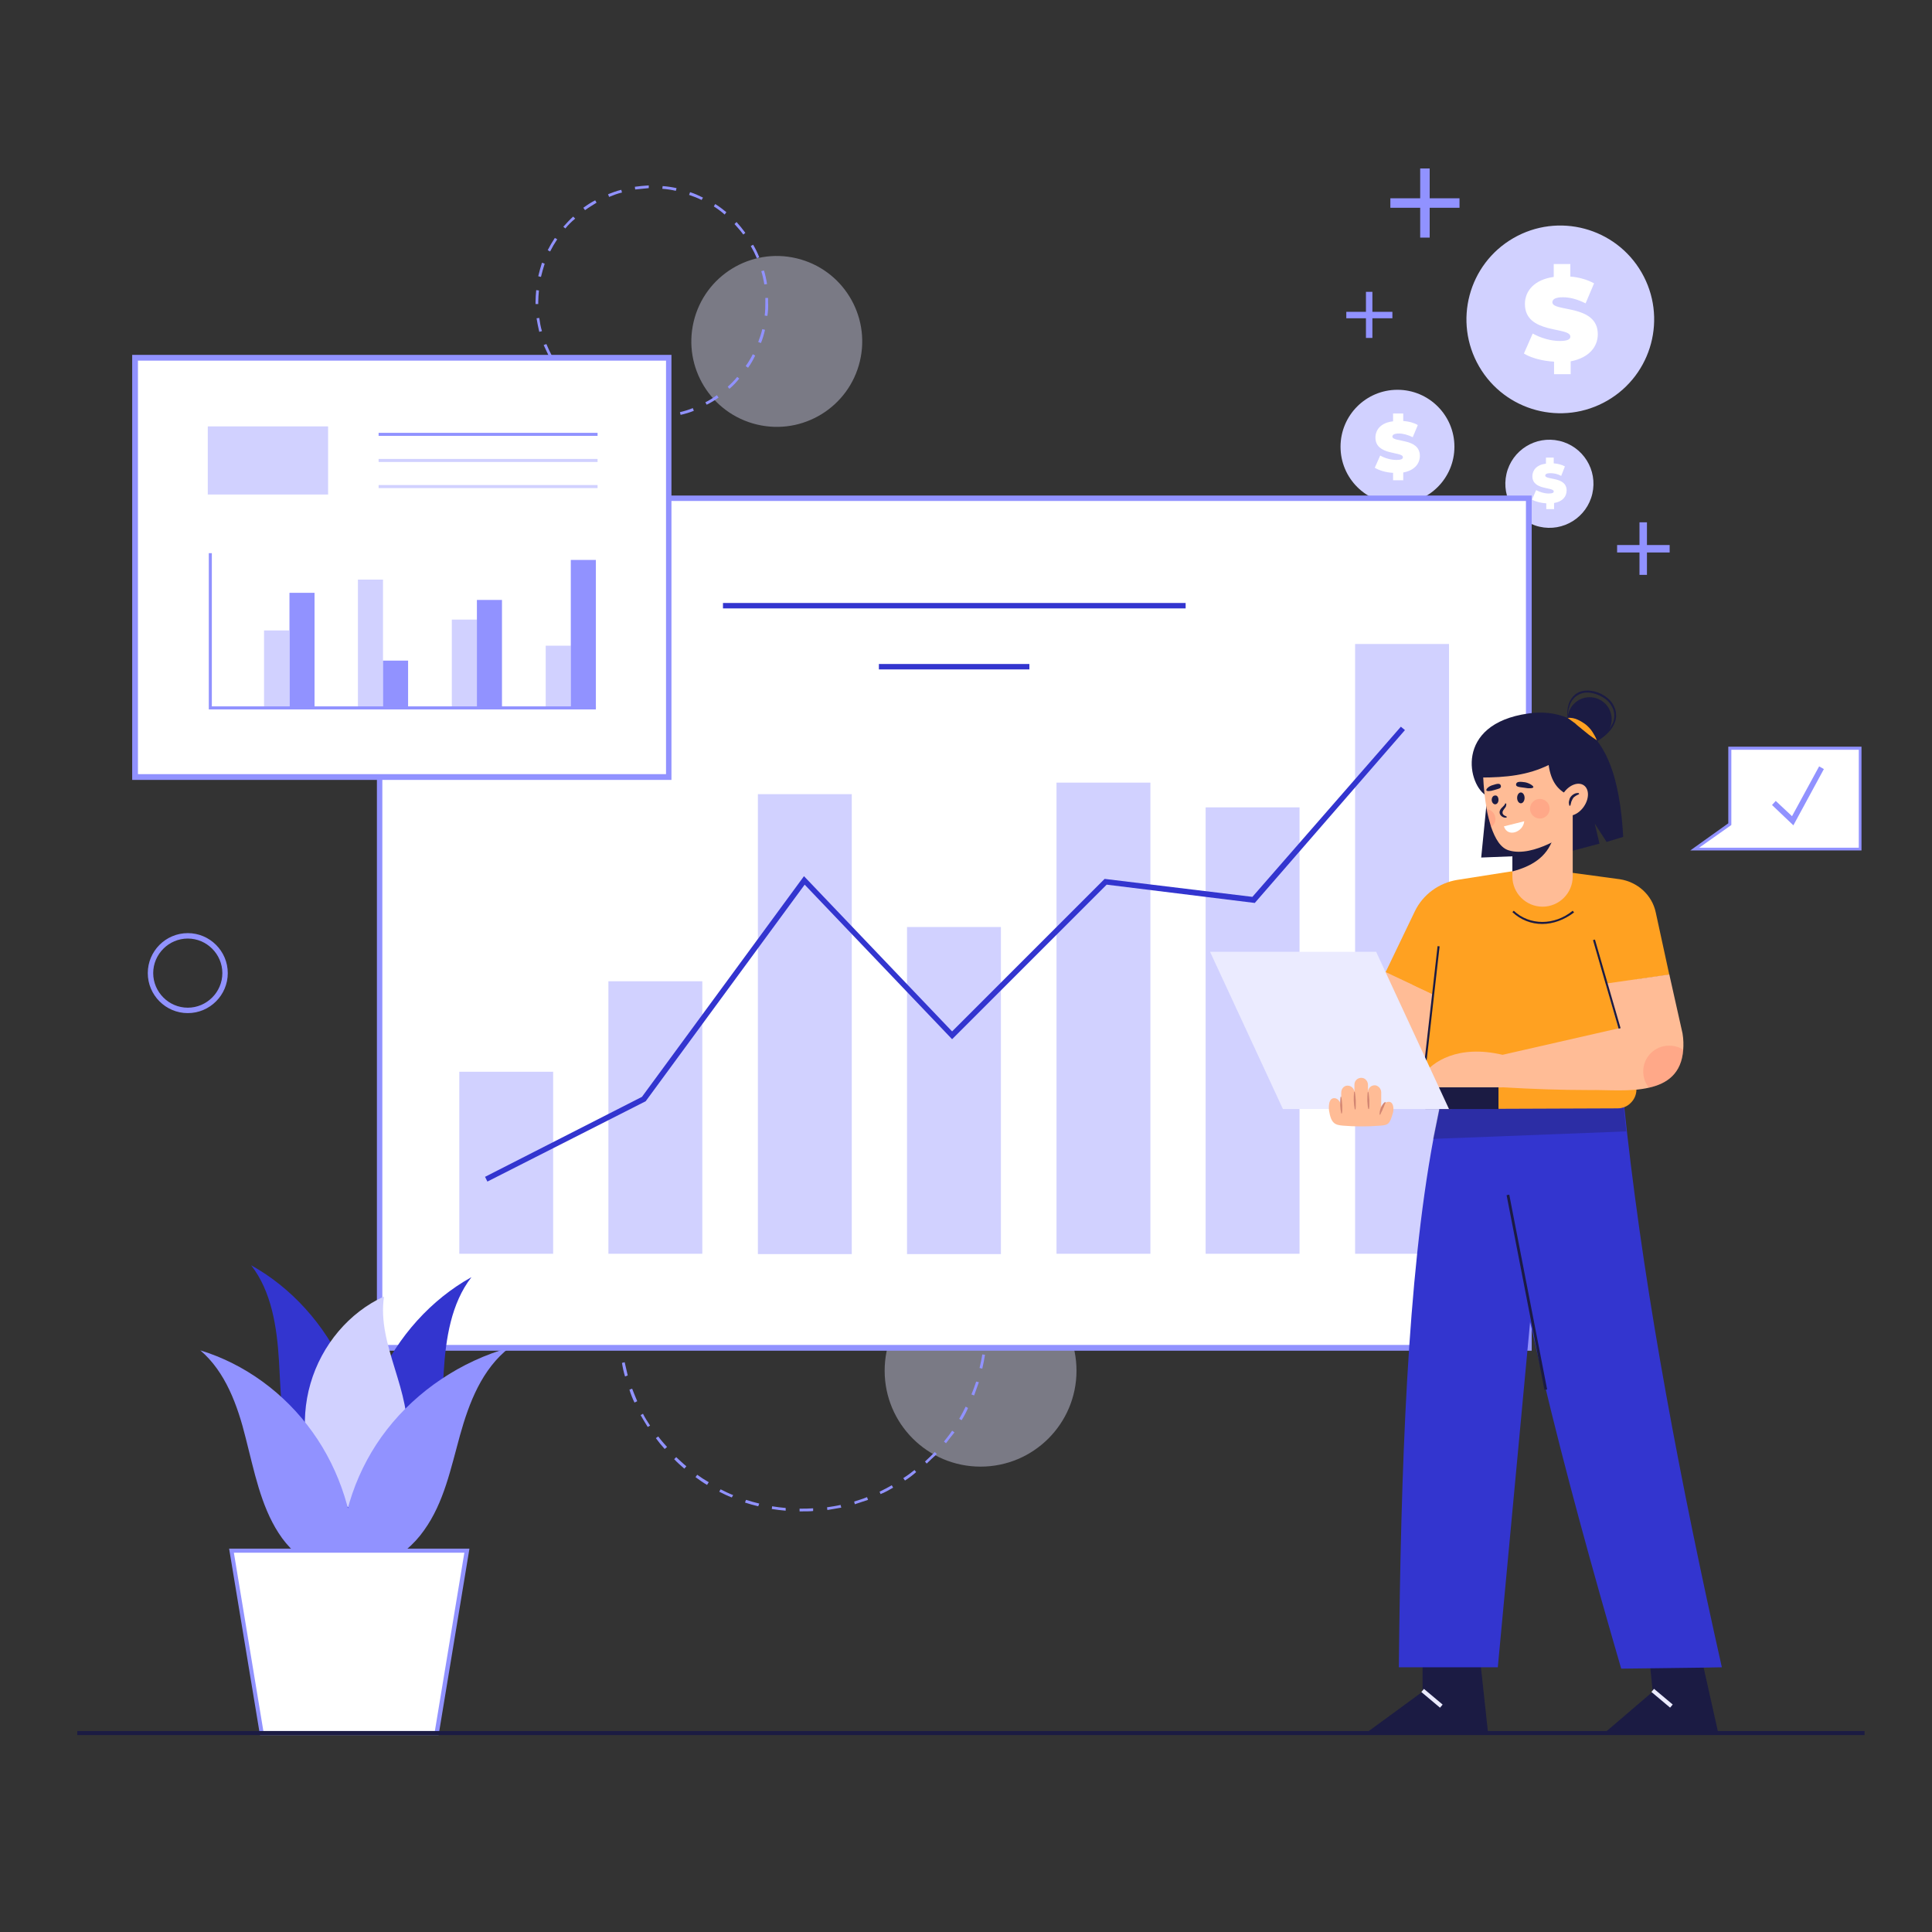 <?xml version="1.0" encoding="utf-8"?>
<!-- Generator: Adobe Illustrator 25.2.0, SVG Export Plug-In . SVG Version: 6.00 Build 0)  -->
<svg version="1.1" id="Layer_1" xmlns="http://www.w3.org/2000/svg" xmlns:xlink="http://www.w3.org/1999/xlink" x="0px" y="0px"
	 viewBox="0 0 570 570" style="enable-background:new 0 0 570 570;" xml:space="preserve">
<rect x="0" y="0" width="570" height="570" fill="#333333" stroke="none"/>
<style type="text/css">
	.st0{fill:#D1D1FF;}
	.st1{fill:#FFFFFF;}
	.st2{fill:#9192FF;}
	.st3{opacity:0.4;fill:#E5E5FF;}
	.st4{fill:#3335CF;}
	.st5{fill:#1B1B43;}
	.st6{fill:#EBEBFF;}
	.st7{opacity:0.3;fill:#1B1B43;}
	.st8{fill:#FFA121;}
	.st9{fill:#FFBC96;}
	.st10{opacity:0.2;fill:#FE5B52;}
	.st11{fill:#D28572;}
</style>
<g>
	<g>
		<g>
			
				<ellipse transform="matrix(0.865 -0.501 0.501 0.865 14.812 243.458)" class="st0" cx="460.5" cy="94.2" rx="27.7" ry="27.7"/>
			<g>
				<path class="st1" d="M463.4,106.6v3.8h-4.9v-3.7c-3.5-0.2-6.8-1.1-8.9-2.4l2.6-5.9c2.3,1.3,5.3,2.2,8,2.2c2.3,0,3.1-0.5,3.1-1.3
					c0-3-13.4-0.6-13.4-9.6c0-3.9,2.8-7.2,8.5-8v-3.8h4.9v3.7c2.6,0.2,5,0.9,7,2l-2.5,5.9c-2.4-1.2-4.6-1.8-6.7-1.8
					c-2.4,0-3.1,0.7-3.1,1.5c0,2.9,13.4,0.5,13.4,9.4C471.4,102.4,468.7,105.6,463.4,106.6z"/>
			</g>
		</g>
		<g>
			<circle class="st0" cx="412.3" cy="131.8" r="16.8"/>
			<g>
				<path class="st1" d="M414,139.4v2.3h-3v-2.2c-2.1-0.1-4.1-0.7-5.4-1.5l1.6-3.6c1.4,0.8,3.2,1.3,4.8,1.3c1.4,0,1.9-0.3,1.9-0.8
					c0-1.8-8.1-0.4-8.1-5.8c0-2.4,1.7-4.4,5.2-4.8V122h3v2.2c1.5,0.1,3.1,0.5,4.3,1.2l-1.5,3.6c-1.4-0.7-2.8-1.1-4.1-1.1
					c-1.4,0-1.9,0.4-1.9,0.9c0,1.8,8.1,0.3,8.1,5.7C418.9,136.8,417.3,138.8,414,139.4z"/>
			</g>
		</g>
		<g>
			
				<ellipse transform="matrix(0.226 -0.974 0.974 0.226 214.925 555.718)" class="st0" cx="457.1" cy="142.6" rx="13" ry="13"/>
			<g>
				<path class="st1" d="M458.5,148.4v1.8h-2.3v-1.7c-1.6-0.1-3.2-0.5-4.2-1.1l1.2-2.8c1.1,0.6,2.5,1,3.7,1c1.1,0,1.5-0.2,1.5-0.6
					c0-1.4-6.3-0.3-6.3-4.5c0-1.8,1.3-3.4,4-3.7V135h2.3v1.7c1.2,0.1,2.4,0.4,3.3,0.9l-1.1,2.8c-1.1-0.6-2.2-0.8-3.2-0.8
					c-1.1,0-1.5,0.3-1.5,0.7c0,1.4,6.3,0.2,6.3,4.4C462.2,146.5,461,148,458.5,148.4z"/>
			</g>
		</g>
		<g>
			<g>
				<rect x="403" y="86.1" class="st2" width="1.9" height="13.6"/>
			</g>
			<g>
				<rect x="397.2" y="92" class="st2" width="13.6" height="1.9"/>
			</g>
		</g>
		<g>
			<g>
				<rect x="419" y="49.7" class="st2" width="2.8" height="20.4"/>
			</g>
			<g>
				<rect x="410.2" y="58.5" class="st2" width="20.4" height="2.8"/>
			</g>
		</g>
		<g>
			<g>
				<rect x="483.7" y="154.1" class="st2" width="2.2" height="15.5"/>
			</g>
			<g>
				<rect x="477.1" y="160.8" class="st2" width="15.5" height="2.2"/>
			</g>
		</g>
	</g>
	<g>
		
			<ellipse transform="matrix(0.232 -0.973 0.973 0.232 77.921 300.357)" class="st3" cx="229.2" cy="100.8" rx="25.2" ry="25.2"/>
		<circle class="st3" cx="289.3" cy="404.4" r="28.3"/>
		<path class="st2" d="M236.8,445.9c-0.3,0-0.6,0-0.9,0l0-0.8c1.3,0,2.7,0,4-0.1l0,0.8C239,445.9,237.9,445.9,236.8,445.9z
			 M231.8,445.7c-1.4-0.1-2.7-0.3-4.1-0.5l0.1-0.8c1.3,0.2,2.7,0.4,4,0.5L231.8,445.7z M244.1,445.5l-0.1-0.8c1.3-0.2,2.7-0.4,4-0.7
			l0.2,0.8C246.8,445,245.5,445.3,244.1,445.5z M223.7,444.4c-1.3-0.3-2.7-0.7-3.9-1.1l0.3-0.8c1.3,0.4,2.6,0.8,3.9,1.1L223.7,444.4
			z M252.2,443.8l-0.2-0.8c1.3-0.4,2.6-0.8,3.8-1.3l0.3,0.8C254.8,442.9,253.5,443.4,252.2,443.8z M215.9,441.8
			c-1.3-0.5-2.5-1.1-3.7-1.7l0.4-0.7c1.2,0.6,2.4,1.2,3.7,1.7L215.9,441.8z M259.8,440.8l-0.3-0.7c1.2-0.6,2.4-1.2,3.6-1.9l0.4,0.7
			C262.3,439.6,261.1,440.3,259.8,440.8z M208.6,438.1c-1.2-0.7-2.3-1.5-3.4-2.3l0.5-0.7c1.1,0.8,2.2,1.5,3.4,2.2L208.6,438.1z
			 M267,436.8l-0.5-0.7c1.1-0.7,2.2-1.5,3.3-2.4l0.5,0.6C269.2,435.3,268.1,436.1,267,436.8z M201.9,433.3c-1-0.9-2.1-1.8-3-2.8
			l0.6-0.6c1,0.9,2,1.9,3,2.7L201.9,433.3z M273.4,431.8l-0.5-0.6c1-0.9,2-1.9,2.9-2.8l0.6,0.6C275.4,429.9,274.4,430.8,273.4,431.8
			z M196.1,427.5c-0.9-1-1.8-2.1-2.6-3.2l0.7-0.5c0.8,1.1,1.7,2.1,2.6,3.1L196.1,427.5z M279.1,425.8l-0.6-0.5
			c0.8-1,1.7-2.1,2.4-3.2l0.7,0.5C280.8,423.6,279.9,424.7,279.1,425.8z M191.1,421c-0.7-1.1-1.4-2.3-2.1-3.5l0.7-0.4
			c0.6,1.2,1.3,2.3,2.1,3.5L191.1,421z M283.7,419l-0.7-0.4c0.7-1.2,1.3-2.4,1.9-3.6l0.7,0.4C285.1,416.6,284.4,417.9,283.7,419z
			 M187.2,413.8c-0.6-1.2-1.1-2.5-1.5-3.8l0.8-0.3c0.5,1.3,1,2.5,1.5,3.7L187.2,413.8z M287.4,411.7l-0.8-0.3c0.5-1.2,1-2.5,1.4-3.8
			l0.8,0.2C288.3,409.1,287.9,410.4,287.4,411.7z M184.4,406.1c-0.4-1.3-0.7-2.7-0.9-4l0.8-0.2c0.3,1.3,0.6,2.6,0.9,3.9L184.4,406.1
			z M289.8,403.8l-0.8-0.2c0.3-1.3,0.6-2.6,0.8-4l0.8,0.1C290.4,401.1,290.1,402.5,289.8,403.8z M182.8,398
			c-0.2-1.4-0.3-2.7-0.3-4.1l0.8,0c0.1,1.3,0.2,2.7,0.3,4L182.8,398z M291,395.7l-0.8-0.1c0.1-1.3,0.2-2.7,0.2-4h0.8
			C291.2,393,291.1,394.3,291,395.7z M290.4,391c0-1.3-0.1-2.7-0.2-4l0.8-0.1c0.1,1.4,0.2,2.7,0.2,4.1L290.4,391z M183.3,389.8
			l-0.8,0c0-1.4,0.1-2.7,0.3-4.1l0.8,0.1C183.4,387.1,183.4,388.5,183.3,389.8z M289.7,383c-0.2-1.3-0.5-2.7-0.8-4l0.8-0.2
			c0.3,1.3,0.6,2.7,0.8,4L289.7,383z M184.2,381.8l-0.8-0.1c0.2-1.3,0.6-2.7,0.9-4l0.8,0.2C184.7,379.1,184.4,380.5,184.2,381.8z
			 M287.8,375.1c-0.4-1.3-0.9-2.6-1.4-3.8l0.8-0.3c0.5,1.3,1,2.6,1.4,3.9L287.8,375.1z M186.2,374l-0.8-0.3c0.4-1.3,1-2.6,1.5-3.8
			l0.7,0.3C187.2,371.4,186.7,372.7,186.2,374z M284.7,367.6c-0.6-1.2-1.3-2.4-1.9-3.5l0.7-0.4c0.7,1.2,1.4,2.4,2,3.6L284.7,367.6z
			 M189.5,366.6l-0.7-0.4c0.6-1.2,1.3-2.4,2.1-3.6l0.7,0.4C190.8,364.2,190.1,365.4,189.5,366.6z M280.6,360.7
			c-0.8-1.1-1.6-2.2-2.5-3.2l0.6-0.5c0.9,1.1,1.7,2.1,2.5,3.3L280.6,360.7z M193.8,359.7l-0.7-0.5c0.8-1.1,1.7-2.2,2.6-3.2l0.6,0.5
			C195.4,357.6,194.6,358.6,193.8,359.7z M275.4,354.5c-0.9-1-1.9-1.9-2.9-2.8l0.5-0.6c1,0.9,2,1.9,3,2.9L275.4,354.5z M199.1,353.6
			l-0.6-0.6c1-1,2-1.9,3-2.8l0.5,0.6C201,351.7,200,352.7,199.1,353.6z M269.4,349.1c-1.1-0.8-2.2-1.6-3.3-2.3l0.4-0.7
			c1.1,0.7,2.3,1.5,3.4,2.4L269.4,349.1z M205.2,348.4l-0.5-0.7c1.1-0.8,2.2-1.6,3.4-2.3l0.4,0.7
			C207.4,346.8,206.3,347.6,205.2,348.4z M262.6,344.7c-1.2-0.6-2.4-1.3-3.6-1.8l0.3-0.7c1.2,0.6,2.5,1.2,3.7,1.8L262.6,344.7z
			 M212.1,344.1l-0.4-0.7c1.2-0.6,2.5-1.2,3.7-1.8l0.3,0.8C214.5,342.9,213.3,343.5,212.1,344.1z M255.3,341.3
			c-1.3-0.5-2.6-0.9-3.8-1.2l0.2-0.8c1.3,0.4,2.6,0.8,3.9,1.3L255.3,341.3z M219.5,340.9l-0.3-0.8c1.3-0.4,2.6-0.8,3.9-1.2l0.2,0.8
			C222.1,340.1,220.8,340.5,219.5,340.9z M247.5,339.1c-1.3-0.3-2.7-0.5-4-0.6l0.1-0.8c1.4,0.2,2.7,0.4,4.1,0.7L247.5,339.1z
			 M227.4,338.9l-0.1-0.8c1.3-0.2,2.7-0.4,4.1-0.6l0.1,0.8C230,338.5,228.7,338.6,227.4,338.9z M239.4,338.1c-1.3-0.1-2.7-0.1-4,0
			l0-0.8c1.4,0,2.7,0,4.1,0L239.4,338.1z"/>
		<path class="st2" d="M192.7,123.5l0-0.8c1.3,0,2.7-0.1,4-0.3l0.1,0.8C195.4,123.4,194,123.5,192.7,123.5z M188.5,123.3
			c-1.4-0.2-2.7-0.4-4.1-0.7l0.2-0.8c1.3,0.3,2.6,0.5,4,0.7L188.5,123.3z M200.8,122.4l-0.2-0.8c1.3-0.3,2.6-0.7,3.8-1.2l0.3,0.8
			C203.5,121.7,202.1,122.1,200.8,122.4z M180.5,121.4c-1.3-0.5-2.6-1-3.8-1.7l0.4-0.7c1.2,0.6,2.4,1.2,3.7,1.6L180.5,121.4z
			 M208.5,119.4l-0.4-0.7c1.2-0.6,2.3-1.3,3.4-2.1l0.5,0.7C210.9,118.1,209.7,118.8,208.5,119.4z M173.2,117.6
			c-1.1-0.8-2.2-1.6-3.3-2.5l0.5-0.6c1,0.9,2.1,1.7,3.2,2.4L173.2,117.6z M215.2,114.7l-0.5-0.6c1-0.9,2-1.9,2.8-2.9l0.6,0.5
			C217.2,112.8,216.3,113.8,215.2,114.7z M166.9,112.2c-0.9-1-1.8-2.1-2.6-3.2l0.7-0.5c0.8,1.1,1.6,2.1,2.5,3.1L166.9,112.2z
			 M220.7,108.5l-0.7-0.5c0.8-1.1,1.5-2.3,2.1-3.5l0.7,0.4C222.2,106.2,221.5,107.4,220.7,108.5z M162.2,105.5
			c-0.7-1.2-1.2-2.5-1.8-3.7l0.8-0.3c0.5,1.2,1.1,2.5,1.7,3.6L162.2,105.5z M224.5,101.2l-0.8-0.3c0.5-1.3,0.9-2.5,1.2-3.8l0.8,0.2
			C225.4,98.6,225,100,224.5,101.2z M159.1,97.9c-0.3-1.3-0.6-2.7-0.8-4l0.8-0.1c0.2,1.3,0.4,2.7,0.8,3.9L159.1,97.9z M226.4,93.2
			l-0.8-0.1c0.2-1.3,0.2-2.7,0.2-4c0-0.4,0-0.8,0-1.2l0.8,0c0,0.4,0,0.8,0,1.2C226.7,90.5,226.6,91.9,226.4,93.2z M158,89.7
			c0-0.2,0-0.4,0-0.6c0-1.2,0.1-2.3,0.2-3.5l0.8,0.1c-0.1,1.1-0.2,2.3-0.2,3.4c0,0.2,0,0.4,0,0.6L158,89.7z M225.5,83.9
			c-0.2-1.3-0.5-2.6-0.9-3.9l0.8-0.2c0.4,1.3,0.7,2.7,0.9,4L225.5,83.9z M159.6,81.7l-0.8-0.2c0.3-1.3,0.7-2.7,1.1-4l0.8,0.3
			C160.3,79.1,159.9,80.4,159.6,81.7z M223.3,76.2c-0.5-1.2-1.1-2.4-1.8-3.6l0.7-0.4c0.7,1.2,1.3,2.4,1.8,3.7L223.3,76.2z
			 M162.3,74.2l-0.7-0.4c0.6-1.2,1.3-2.4,2.1-3.6l0.7,0.4C163.6,71.8,162.9,73,162.3,74.2z M219.3,69.2c-0.8-1.1-1.7-2.1-2.6-3.1
			l0.6-0.6c0.9,1,1.8,2.1,2.6,3.2L219.3,69.2z M166.8,67.4l-0.6-0.5c0.9-1,1.8-2,2.9-3l0.6,0.6C168.6,65.4,167.6,66.4,166.8,67.4z
			 M213.8,63.3c-1-0.9-2.1-1.7-3.2-2.4l0.4-0.7c1.2,0.7,2.3,1.6,3.3,2.4L213.8,63.3z M172.6,62l-0.5-0.7c1.1-0.8,2.3-1.6,3.5-2.2
			l0.4,0.7C174.9,60.5,173.7,61.2,172.6,62z M207,59c-1.2-0.6-2.5-1.1-3.7-1.5l0.3-0.8c1.3,0.4,2.6,1,3.8,1.6L207,59z M179.7,58.1
			l-0.3-0.8c1.3-0.5,2.6-1,3.9-1.3l0.2,0.8C182.2,57.1,180.9,57.6,179.7,58.1z M199.4,56.3c-1.3-0.3-2.6-0.5-4-0.6l0.1-0.8
			c1.4,0.1,2.7,0.3,4.1,0.6L199.4,56.3z M187.4,55.9l-0.1-0.8c1.4-0.2,2.7-0.3,4.1-0.4l0,0.8C190.1,55.6,188.7,55.8,187.4,55.9z"/>
		<path class="st2" d="M55.4,298.9c-6.5,0-11.8-5.3-11.8-11.8c0-6.5,5.3-11.8,11.8-11.8s11.8,5.3,11.8,11.8
			C67.2,293.6,61.9,298.9,55.4,298.9z M55.4,276.9c-5.6,0-10.2,4.6-10.2,10.2c0,5.6,4.6,10.2,10.2,10.2s10.2-4.6,10.2-10.2
			C65.6,281.5,61,276.9,55.4,276.9z"/>
	</g>
	<g>
		<g>
			<rect x="112" y="147" class="st1" width="339" height="250.7"/>
			<path class="st2" d="M451.8,398.5H111.2V146.2h340.7V398.5z M112.8,396.8h337.4v-249H112.8V396.8z"/>
		</g>
		<g>
			<rect x="135.5" y="316.2" class="st0" width="27.7" height="53.7"/>
			<rect x="179.5" y="289.5" class="st0" width="27.7" height="80.4"/>
			<rect x="223.6" y="234.3" class="st0" width="27.7" height="135.7"/>
			<rect x="267.6" y="273.5" class="st0" width="27.7" height="96.5"/>
			<rect x="311.7" y="230.9" class="st0" width="27.7" height="139"/>
			<rect x="355.7" y="238.2" class="st0" width="27.7" height="131.7"/>
			<rect x="399.8" y="190" class="st0" width="27.7" height="179.9"/>
			<polygon class="st4" points="143.8,348.6 143.1,347.2 189.4,323.6 237.2,258.5 280.9,304.3 325.9,259.3 369.5,264.6 413.3,214.4 
				414.5,215.4 370.2,266.4 326.5,261 280.9,306.6 237.4,261 190.5,324.9 			"/>
		</g>
		<rect x="213.3" y="177.9" class="st4" width="136.5" height="1.6"/>
		<rect x="259.3" y="195.9" class="st4" width="44.4" height="1.6"/>
	</g>
	<g>
		<g>
			<path class="st4" d="M106.5,445.6c2.7-14,0.9-29-4.9-41.9c-5.8-12.9-15.6-23.8-27.5-30.4c6,7.7,7.6,18.2,8.2,28.1
				c0.6,10,0.6,20.3,4.2,29.5c3.6,9.2,12.2,17.2,21.5,16L106.5,445.6z"/>
			<path class="st4" d="M106.7,449.1c-2.7-14-0.9-29,4.9-41.9c5.8-12.9,15.6-23.8,27.5-30.4c-6,7.7-7.6,18.2-8.2,28.1
				c-0.6,10-0.6,20.3-4.2,29.5c-3.6,9.2-12.2,17.2-21.5,16L106.7,449.1z"/>
			<path class="st0" d="M96,442.4c-6-10-7.7-22.9-4.4-34.2c3.3-11.4,11.4-21,21.7-25.7c-2.2,14.4,8.5,28.2,6.6,42.6
				c-1.2,9.3-8.2,17.5-16.9,19.6L96,442.4z"/>
			<path class="st2" d="M100.4,461.7c0-14.3,4.9-28.6,13.8-40s21.8-20.1,36.1-24.1c-8.1,6.3-11.9,16.2-14.6,25.9
				c-2.7,9.7-4.7,19.8-10.6,28c-5.8,8.3-16.7,14.3-26.6,11.3L100.4,461.7z"/>
			<path class="st2" d="M104.9,462.5c0-14.3-4.5-28.6-12.7-40c-8.2-11.5-20-20.1-33.1-24.1c7.4,6.3,11,16.2,13.4,25.9
				c2.5,9.7,4.4,19.8,9.7,28c5.3,8.3,15.3,14.3,24.4,11.3L104.9,462.5z"/>
		</g>
		<g>
			<polygon class="st1" points="128.9,511.3 77.2,511.3 68.3,457.5 137.8,457.5 			"/>
			<path class="st2" d="M129.4,511.9H76.7l-9.1-55h70.9L129.4,511.9z M77.7,510.7h50.6l8.7-52.6H69L77.7,510.7z"/>
		</g>
	</g>
	<g>
		<g>
			<rect x="39.9" y="105.5" class="st1" width="157.5" height="123.7"/>
			<path class="st2" d="M198.1,230.1H39V104.7h159.1V230.1z M40.7,228.4h155.8V106.4H40.7V228.4z"/>
		</g>
		<g>
			<g>
				<rect x="61.3" y="125.8" class="st0" width="35.5" height="20.1"/>
				<g>
					<rect x="111.7" y="127.7" class="st2" width="64.6" height="0.9"/>
					<rect x="111.7" y="135.4" class="st0" width="64.6" height="0.9"/>
					<rect x="111.7" y="143.1" class="st0" width="64.6" height="0.9"/>
				</g>
			</g>
			<g>
				<g>
					<rect x="77.9" y="186" class="st0" width="7.4" height="23"/>
					<rect x="85.4" y="174.9" class="st2" width="7.4" height="34.2"/>
				</g>
				<g>
					<rect x="105.6" y="171" class="st0" width="7.4" height="37.9"/>
					<rect x="113" y="194.9" class="st2" width="7.4" height="14"/>
				</g>
				<g>
					<rect x="133.3" y="182.8" class="st0" width="7.4" height="26.2"/>
					<rect x="140.7" y="177" class="st2" width="7.4" height="32"/>
				</g>
				<g>
					<rect x="161" y="190.5" class="st0" width="7.4" height="18.3"/>
					<rect x="168.4" y="165.2" class="st2" width="7.4" height="43.6"/>
				</g>
			</g>
			<polygon class="st2" points="175.8,209.3 61.6,209.3 61.6,163.2 62.5,163.2 62.5,208.4 175.8,208.4 			"/>
		</g>
	</g>
	<g>
		<g>
			<g>
				<g>
					<polygon class="st5" points="502,489.2 506.9,511.1 473.7,511 487.6,499.1 486.5,488.2 					"/>
					
						<rect x="489.7" y="497.8" transform="matrix(0.643 -0.766 0.766 0.643 -208.975 554.201)" class="st6" width="1.2" height="7.2"/>
				</g>
				<g>
					<polygon class="st5" points="436.6,488.9 439,511.1 403.3,511.1 419.7,499.1 419.7,488.1 					"/>
					
						<rect x="421.8" y="497.8" transform="matrix(0.643 -0.766 0.766 0.643 -233.197 502.207)" class="st6" width="1.2" height="7.2"/>
				</g>
				<path class="st4" d="M508,491.9l-5.3,0.1l-15.7,0.2l-8.7,0.1c-8.6-29.6-16.6-58.6-23.1-86c-1.3-5.4-2.5-10.7-3.7-15.9
					c-4.3-19.4-7.8-37.9-10-55c-0.5-3.7-0.9-7.3-1.2-10.8c-0.3-2.8-0.5-5.6-0.7-8.4l39.2,6.5c0.4,3.7,0.8,7.4,1.2,11.2
					C485.7,384.3,495.8,437.5,508,491.9z"/>
				<path class="st4" d="M457.8,321.4l-1.2,13.3l-5,53.6l-0.2,2l-9.5,101.6h-29.2c0.6-58.8,2.5-114.6,10.2-155.9
					c0.6-3,1.2-6,1.8-8.9l15.5-2.7L457.8,321.4z"/>
				
					<rect x="449.8" y="352" transform="matrix(0.982 -0.191 0.191 0.982 -64.443 92.863)" class="st5" width="0.8" height="58.5"/>
				<path class="st7" d="M479.8,333.8l-23.3,0.9l-15.1,0.6l-18.6,0.7c0.6-3,1.2-6,1.8-8.9l15.5-2.7c-0.3-2.8-0.5-5.6-0.7-8.4
					l39.2,6.5C479,326.3,479.4,330,479.8,333.8z"/>
			</g>
			<g>
				<path class="st8" d="M436.3,260.2l15-1.9l31.3,6.6l0.2,56.5c0,1.5-0.6,3-1.8,4.1l0,0c-1,1-2.4,1.5-3.8,1.5l-52.5,0.2l-10.1-30.6
					l9.8-28.9L436.3,260.2z"/>
				<path class="st5" d="M455,272.6c-3.2,0-6.4-1.2-8.8-3.5l0.4-0.4c4.7,4.4,12,4.4,17.4,0l0.4,0.5
					C461.5,271.4,458.2,272.6,455,272.6z"/>
				<g>
					<path class="st8" d="M488.5,269.2c-1.1-5.2-5.4-9-10.6-9.8l-20-2.7l12.1,20.7l3.7,12.9l18.8-2.7L488.5,269.2z"/>
					<path class="st9" d="M496.6,309.7c-0.5,7-4.7,10-10.1,11.2c-5.6,1.3-12.4,0.6-17.6,0.7c-8.4,0-16.9-0.3-25.3-0.8l-21.4,0.2
						l-2.4-3.8c2.8-3.9,10.3-9.1,23.5-6l34.2-7.8l-3.8-13.2l18.8-2.7l3.9,17.4C496.7,306.7,496.7,308.3,496.6,309.7z"/>
				</g>
				<g>
					<polygon class="st9" points="404.8,295.5 418.2,312.4 420.7,313 422.7,293.3 408.9,286.8 					"/>
					<path class="st8" d="M449.6,256.5l-19.7,3.1c-5.4,0.9-10.1,4.3-12.5,9.3l-8.6,17.9l13.8,6.5l1.4-14.2L449.6,256.5z"/>
				</g>
				<path class="st10" d="M496.6,309.7c-0.5,7-4.7,10-10.1,11.2c-1.1-1.3-1.7-3-1.7-4.8c0-4.2,3.4-7.6,7.6-7.6
					C494,308.5,495.4,308.9,496.6,309.7z"/>
				
					<rect x="402.9" y="297.8" transform="matrix(0.113 -0.994 0.994 0.113 78.275 683.94)" class="st5" width="38.2" height="0.6"/>
				
					<rect x="473.5" y="276.8" transform="matrix(0.961 -0.278 0.278 0.961 -61.999 142.991)" class="st5" width="0.6" height="27.2"/>
			</g>
			<g>
				<path class="st5" d="M462.4,211.9c-0.1-1.4,0-2.8,0.4-4.1c0.4-1.3,1.3-2.6,2.5-3.3c0.6-0.4,1.3-0.6,2-0.7c0.7-0.1,1.4-0.1,2.1,0
					c1.4,0.2,2.8,0.7,4,1.5c1.2,0.8,2.2,1.8,2.8,3.1c0.6,1.3,0.8,2.8,0.4,4.2c-0.4,1.4-1.2,2.6-2.2,3.6c-1,1-2.1,1.8-3.3,2.6
					l-0.1-0.2c1.1-0.8,2.2-1.6,3.1-2.7c0.9-1,1.7-2.2,2-3.4c0.3-1.3,0.2-2.6-0.4-3.8c-0.6-1.2-1.5-2.2-2.7-2.9
					c-1.1-0.7-2.4-1.2-3.7-1.4c-1.3-0.2-2.7,0-3.8,0.7c-1.1,0.6-2,1.8-2.4,3c-0.2,0.6-0.4,1.3-0.5,2c-0.1,0.7-0.1,1.4-0.1,2
					L462.4,211.9z"/>
				<circle class="st5" cx="469" cy="212.2" r="6.5"/>
				<path class="st5" d="M474,248.4l-3.5-5.4l1.4,5.9l-12.1,3.2L437,253l1.8-18.1c-5.8-2.9-9.9-21.3,12.1-24.4
					c4-0.6,8.1-0.2,11.8,1.4c11.3,4.8,15.2,17.5,16.2,35L474,248.4z"/>
				<path class="st9" d="M455.1,267.5L455.1,267.5c-4.9,0-8.9-4-8.9-8.9v-19.3H464v19.3C464,263.5,460,267.5,455.1,267.5z"/>
				<path class="st5" d="M458.2,247.4c-1.9,5.6-6.4,8.2-12,9.7v-8.4L458.2,247.4z"/>
				<path class="st9" d="M463.6,220.6l-0.6,24.9c0,0-10.5,7.6-17.8,5.4c-2.5-0.7-4.1-3.5-5.3-7c-0.5-1.7-1-3.5-1.3-5.3
					c-1.2-6.6-1.1-13.3-1.1-13.3L463.6,220.6z"/>
				<path class="st5" d="M442.1,236c0,0.7-0.4,1.3-1,1.3c-0.5,0-1-0.6-1-1.3c0-0.7,0.4-1.3,1-1.3C441.7,234.6,442.1,235.2,442.1,236
					z"/>
				<ellipse class="st5" cx="448.7" cy="235.4" rx="1.1" ry="1.6"/>
				<path class="st5" d="M452.4,232.2c0,0.4-1.3,0.5-2.7,0.2c-1.4-0.2-2.6-0.2-2.4-1.1c0.2-0.8,1.3-0.7,2.7-0.5
					C451.4,231.1,452.4,231.9,452.4,232.2z"/>
				<path class="st5" d="M438.5,233.1c0,0.4,1.1,0.4,2.3,0c1.2-0.4,2.2-0.4,2-1.3c-0.2-0.8-1.1-0.6-2.3-0.2
					C439.3,231.9,438.5,232.7,438.5,233.1z"/>
				<path class="st10" d="M457.2,238.6c0,1.6-1.3,2.9-2.9,2.9c-1.6,0-2.9-1.3-2.9-2.9c0-1.6,1.3-2.9,2.9-2.9
					C455.9,235.7,457.2,237,457.2,238.6z"/>
				<path class="st10" d="M441.2,241.6c0,1-0.5,1.9-1.3,2.4c-0.5-1.7-1-3.5-1.3-5.3C440.1,238.9,441.2,240.1,441.2,241.6z"/>
				<path class="st5" d="M444.4,237.1c0,0.3,0,0.5-0.1,0.8c-0.1,0.2-0.2,0.4-0.4,0.6c-0.3,0.4-0.5,0.7-0.6,1c0,0.1,0,0.3,0,0.4
					c0,0.1,0.1,0.3,0.2,0.4c0.2,0.3,0.6,0.4,1,0.6l0,0.3c-0.5,0.1-1,0-1.5-0.4c-0.2-0.2-0.4-0.4-0.5-0.7c-0.1-0.3-0.1-0.6,0-0.9
					c0.2-0.6,0.6-0.9,0.9-1.2c0.3-0.3,0.6-0.6,0.7-1L444.4,237.1z"/>
				<path class="st1" d="M443.7,243.8c1.1,3.4,5.7,1.7,6-1.5L443.7,243.8z"/>
				<path class="st5" d="M436.7,229.4c7.7,0,14.1-0.7,20.2-3.7c0.7,5,2.8,7.4,5.7,8.8l6.1-5.1l-3.2-10.3l-16.6-0.9l-12.8,6.4
					L436.7,229.4z"/>
				<g>
					
						<ellipse transform="matrix(0.575 -0.818 0.818 0.575 4.141 480.079)" class="st9" cx="464.4" cy="236.1" rx="5.2" ry="3.6"/>
					<path class="st5" d="M463,237.7c-0.1-0.4-0.2-0.9-0.1-1.3c0.1-0.5,0.2-0.9,0.5-1.3c0.3-0.4,0.7-0.7,1.1-0.9
						c0.4-0.2,0.9-0.3,1.3-0.2l0.1,0.3c-0.4,0.2-0.7,0.3-1,0.5c-0.3,0.2-0.6,0.4-0.8,0.7c-0.2,0.3-0.3,0.6-0.5,1
						c-0.1,0.4-0.2,0.8-0.3,1.2L463,237.7z"/>
				</g>
				<path class="st8" d="M471.1,218.4c-0.8-0.5-1.6-1.1-2.3-1.6l-2.1-1.7c-0.7-0.6-1.4-1.1-2-1.7c-0.7-0.5-1.4-1-2.2-1.6
					c1-0.1,2,0.1,2.9,0.5c0.9,0.4,1.7,0.9,2.5,1.5c0.7,0.6,1.4,1.3,1.9,2.1C470.3,216.7,470.8,217.5,471.1,218.4z"/>
			</g>
			<g>
				<g>
					<rect x="420.5" y="320.8" class="st5" width="21.6" height="6.4"/>
					<polygon class="st6" points="427.5,327.2 378.5,327.2 357,280.8 406,280.8 					"/>
				</g>
				<g>
					<path class="st9" d="M409.4,325.1c-1.1,0.2-1.8,1.1-1.9,2.3v-5.1c0-1-0.7-1.9-1.7-2.1c-1.2-0.1-2.1,0.7-2.2,1.9v-2
						c0-1-0.7-2-1.8-2.1c-1.2-0.1-2.2,0.8-2.2,2v2.2c-0.1-1.1-1-2-2.2-1.9c-1,0.1-1.7,1-1.7,2.1l0,4c-0.1-1-0.8-2.3-1.9-2.4
						c-2.2-0.2-1.7,3.6-1.7,3.6c0.6,3.9,1.8,4.3,4.1,4.5c3.6,0.3,7.3,0.3,11.1,0c2.3-0.2,2.7-0.4,3.7-3.9
						C411.3,326.7,411,324.8,409.4,325.1z"/>
					<g>
						<path class="st11" d="M395.7,323.6c0.2,0.8,0.2,1.6,0.3,2.5c0,0.4,0,0.8,0,1.2c0,0.4,0,0.8-0.1,1.2l-0.2,0
							c-0.1-0.4-0.1-0.8-0.2-1.2c0-0.4-0.1-0.8-0.1-1.2c0-0.8,0-1.7,0.1-2.5L395.7,323.6z"/>
						<path class="st11" d="M399.7,322.1c0.2,0.9,0.2,1.8,0.3,2.6c0,0.4,0,0.9,0,1.3c0,0.4,0,0.9-0.1,1.3l-0.2,0
							c-0.1-0.4-0.1-0.9-0.2-1.3c0-0.4-0.1-0.9-0.1-1.3c0-0.9,0-1.8,0.1-2.6L399.7,322.1z"/>
						<path class="st11" d="M403.7,322.1c0.2,0.8,0.2,1.7,0.3,2.5c0,0.4,0,0.8,0,1.3c0,0.4,0,0.8-0.1,1.3l-0.2,0
							c-0.1-0.4-0.2-0.8-0.2-1.2c0-0.4-0.1-0.8-0.1-1.2c0-0.8,0-1.7,0.1-2.5L403.7,322.1z"/>
						<path class="st11" d="M408.8,325.4c-0.2,0.2-0.3,0.5-0.4,0.8c-0.1,0.3-0.2,0.6-0.4,0.9c-0.1,0.3-0.2,0.6-0.4,0.9
							c-0.1,0.3-0.3,0.6-0.4,0.9l-0.2-0.1c0-0.3,0.1-0.7,0.1-1c0.1-0.3,0.2-0.7,0.3-1c0.1-0.3,0.3-0.6,0.5-0.9
							c0.2-0.3,0.4-0.6,0.8-0.8L408.8,325.4z"/>
					</g>
				</g>
			</g>
		</g>
		<g>
			<g>
				<polygon class="st1" points="510.4,220.7 510.4,243.1 500,250.5 510.4,250.5 548.8,250.5 548.8,220.7 				"/>
				<path class="st2" d="M549.2,250.9h-50.5l11.2-8v-22.6h39.3V250.9z M501.3,250.1h47.1v-28.9h-37.6v22.2L501.3,250.1z"/>
			</g>
			<polygon class="st2" points="529.1,243.5 522.8,237.5 523.9,236.3 528.7,240.8 536.7,226.1 538.1,226.9 			"/>
		</g>
	</g>
	<rect x="22.8" y="510.7" class="st5" width="527.3" height="1.2"/>
</g>
</svg>
